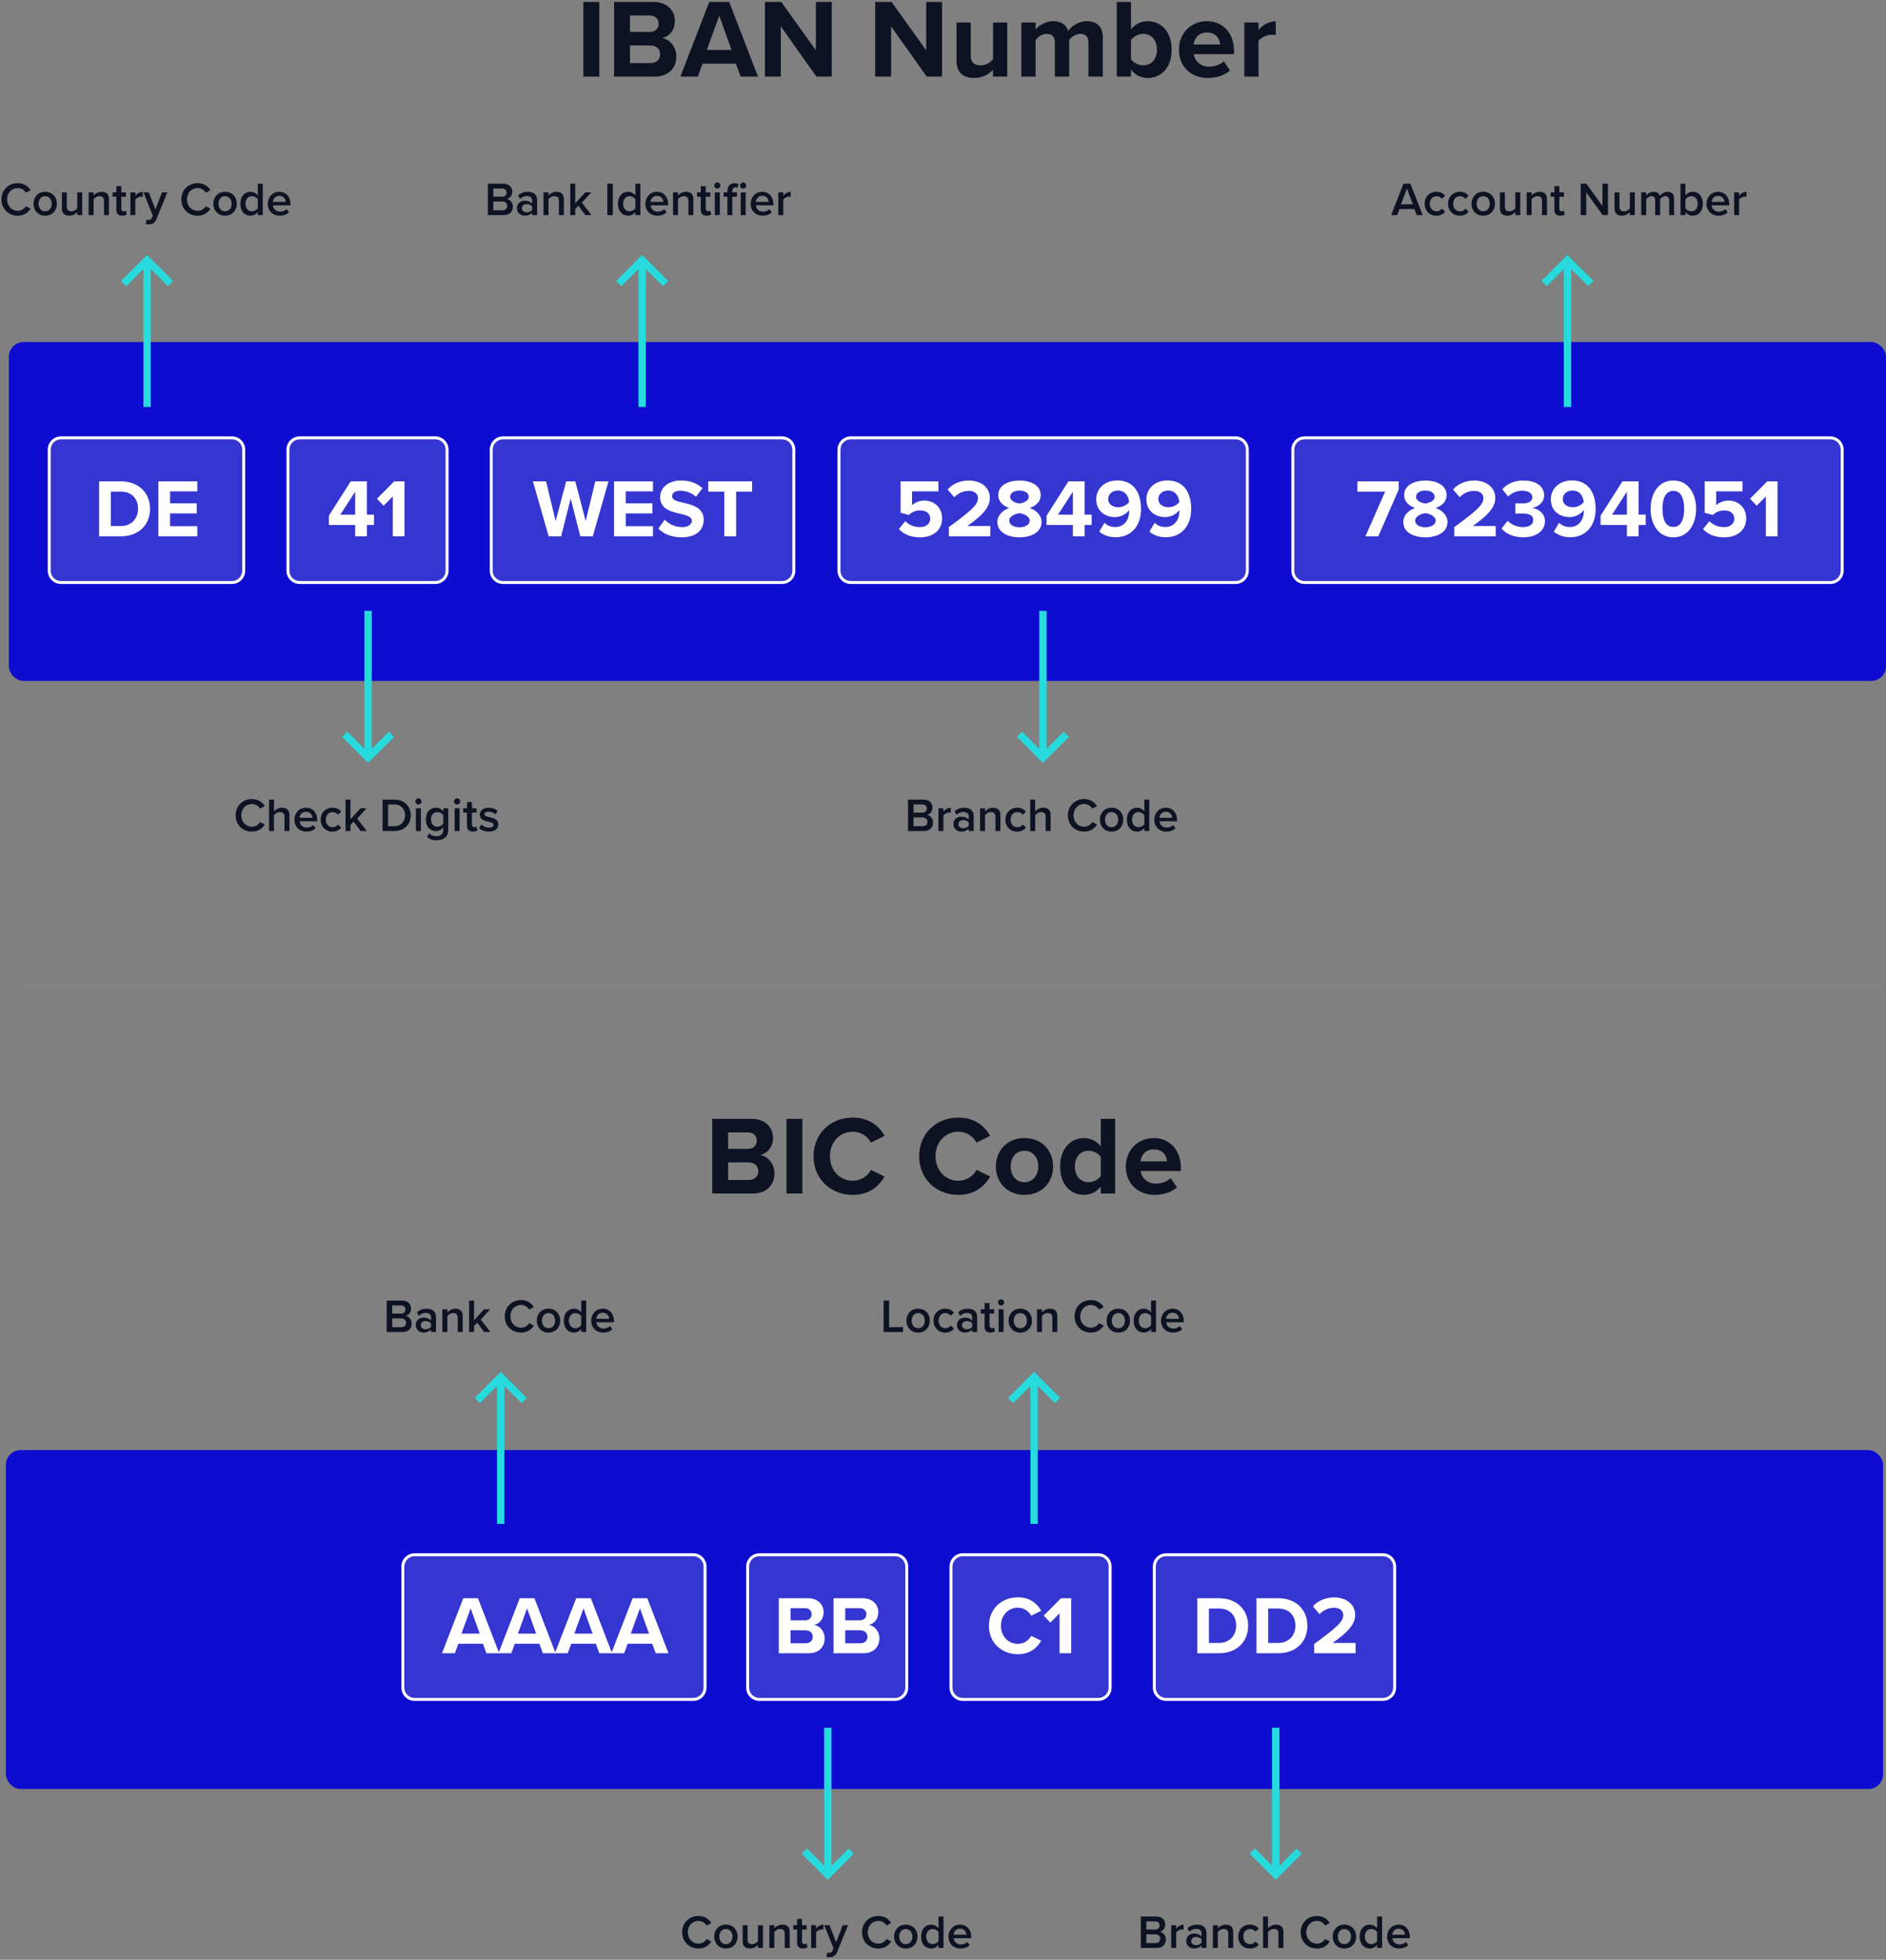 <?xml version="1.0" encoding="UTF-8"?> <svg xmlns="http://www.w3.org/2000/svg" height="665" viewBox="0 0 640 665" width="640"><rect x="0" y="0" width="640" height="665" fill="#808080" stroke="none"/><g fill="none" fill-rule="evenodd"><g transform="translate(2 379.236)"><rect fill="#0d0cd0" height="115" rx="5" width="637" y="112.833"></rect><rect fill="#d8d8d8" fill-opacity=".2" height="49.091" rx="4" width="102.545" x="134.707" y="148.339"></rect><path d="m233.251 147.839h-94.545c-2.485 0-4.5 2.015-4.5 4.5v41.091c0 2.485 2.015 4.5 4.5 4.5h94.545c2.485 0 4.5-2.015 4.5-4.5v-41.091c0-2.485-2.015-4.5-4.5-4.5zm0 1c1.933 0 3.5 1.567 3.5 3.5v41.091c0 1.933-1.567 3.5-3.5 3.5h-94.545c-1.933 0-3.5-1.567-3.5-3.5v-41.091c0-1.933 1.567-3.5 3.5-3.5z" fill="#fff" fill-rule="nonzero"></path><rect fill="#d8d8d8" fill-opacity=".2" height="49.091" rx="4" width="54" x="251.707" y="148.339"></rect><path d="m301.707 147.839h-46c-2.485 0-4.5 2.015-4.5 4.5v41.091c0 2.485 2.015 4.5 4.5 4.5h46c2.485 0 4.5-2.015 4.5-4.5v-41.091c0-2.485-2.015-4.5-4.5-4.5zm0 1c1.933 0 3.5 1.567 3.5 3.5v41.091c0 1.933-1.567 3.5-3.5 3.5h-46c-1.933 0-3.5-1.567-3.5-3.5v-41.091c0-1.933 1.567-3.5 3.5-3.5z" fill="#fff" fill-rule="nonzero"></path><rect fill="#d8d8d8" fill-opacity=".2" height="49.091" rx="4" width="54" x="320.707" y="148.339"></rect><path d="m370.707 147.839h-46c-2.485 0-4.5 2.015-4.5 4.5v41.091c0 2.485 2.015 4.5 4.5 4.5h46c2.485 0 4.5-2.015 4.5-4.5v-41.091c0-2.485-2.015-4.5-4.5-4.5zm0 1c1.933 0 3.5 1.567 3.5 3.5v41.091c0 1.933-1.567 3.5-3.5 3.5h-46c-1.933 0-3.5-1.567-3.5-3.5v-41.091c0-1.933 1.567-3.5 3.5-3.5z" fill="#fff" fill-rule="nonzero"></path><rect fill="#d8d8d8" fill-opacity=".2" height="49.091" rx="4" width="81.557" x="389.707" y="148.339"></rect><g fill="#fff"><path d="m467.264 147.839h-73.557c-2.485 0-4.5 2.015-4.5 4.5v41.091c0 2.485 2.015 4.5 4.5 4.5h73.557c2.485 0 4.5-2.015 4.5-4.5v-41.091c0-2.485-2.015-4.5-4.5-4.5zm0 1c1.933 0 3.5 1.567 3.5 3.5v41.091c0 1.933-1.567 3.5-3.5 3.5h-73.557c-1.933 0-3.5-1.567-3.5-3.5v-41.091c0-1.933 1.567-3.5 3.5-3.5z" fill-rule="nonzero"></path><g fill-rule="nonzero" transform="translate(147.991 163.088)"><path d="m15.064 18.676h4.34l-7.196-18.676h-4.984l-7.224 18.676h4.368l1.176-3.22h8.344zm-5.348-15.232 3.08 8.568h-6.188z"></path><path d="m34.216 18.676h4.34l-7.196-18.676h-4.984l-7.224 18.676h4.368l1.176-3.22h8.344zm-5.348-15.232 3.08 8.568h-6.188z"></path><path d="m53.368 18.676h4.34l-7.196-18.676h-4.984l-7.224 18.676h4.368l1.176-3.22h8.344zm-5.348-15.232 3.08 8.568h-6.188z"></path><path d="m72.52 18.676h4.34l-7.196-18.676h-4.984l-7.224 18.676h4.368l1.176-3.22h8.344zm-5.348-15.232 3.08 8.568h-6.188z"></path></g><g fill-rule="nonzero" transform="translate(262.284 163.088)"><path d="m0 18.676h10.136c3.556 0 5.432-2.24 5.432-5.04 0-2.352-1.596-4.284-3.584-4.592 1.764-.364 3.22-1.932 3.22-4.284 0-2.492-1.82-4.76-5.376-4.76h-9.828zm3.976-11.172v-4.116h4.984c1.344 0 2.184.896 2.184 2.044 0 1.204-.84 2.072-2.184 2.072zm0 7.784v-4.396h5.124c1.568 0 2.408 1.008 2.408 2.184 0 1.344-.896 2.212-2.408 2.212z"></path><path d="m18.564 18.676h10.136c3.556 0 5.432-2.24 5.432-5.04 0-2.352-1.596-4.284-3.584-4.592 1.764-.364 3.22-1.932 3.22-4.284 0-2.492-1.82-4.76-5.376-4.76h-9.828zm3.976-11.172v-4.116h4.984c1.344 0 2.184.896 2.184 2.044 0 1.204-.84 2.072-2.184 2.072zm0 7.784v-4.396h5.124c1.568 0 2.408 1.008 2.408 2.184 0 1.344-.896 2.212-2.408 2.212z"></path></g><g fill-rule="nonzero" transform="translate(333.58 162.78)"><path d="m9.8 19.32c4.256 0 6.608-2.268 7.952-4.592l-3.416-1.652c-.784 1.54-2.464 2.716-4.536 2.716-3.248 0-5.712-2.604-5.712-6.132s2.464-6.132 5.712-6.132c2.072 0 3.752 1.204 4.536 2.716l3.416-1.68c-1.316-2.324-3.696-4.564-7.952-4.564-5.46 0-9.8 3.92-9.8 9.66s4.34 9.66 9.8 9.66z"></path><path d="m23.968 18.984h3.976v-18.676h-3.472l-5.88 5.908 2.268 2.38 3.108-3.164z"></path></g><g fill-rule="nonzero" transform="translate(404.272 162.808)"><path d="m0 18.956h7.364c5.852 0 9.912-3.696 9.912-9.324s-4.06-9.352-9.912-9.352h-7.364zm3.976-3.5v-11.676h3.388c3.836 0 5.852 2.548 5.852 5.852 0 3.164-2.156 5.824-5.852 5.824z"></path><path d="m20.104 18.956h7.364c5.852 0 9.912-3.696 9.912-9.324s-4.06-9.352-9.912-9.352h-7.364zm3.976-3.5v-11.676h3.388c3.836 0 5.852 2.548 5.852 5.852 0 3.164-2.156 5.824-5.852 5.824z"></path><path d="m39.676 18.956h14.056v-3.5h-7.784c5.012-3.528 7.644-6.3 7.644-9.492 0-3.724-3.164-5.964-7.14-5.964-2.604 0-5.376.952-7.196 3.052l2.268 2.632c1.26-1.316 2.884-2.156 4.984-2.156 1.568 0 3.052.812 3.052 2.436 0 2.296-2.24 4.228-9.884 9.856z"></path></g></g><g transform="matrix(0 -1 1 0 158.719 137.868)"><path d="m2.071 2.071h10v10" stroke="#26dadd" stroke-linecap="square" stroke-width="2.5" transform="matrix(.707 -.707 -.707 -.707 42.752 19.192)"></path><path d="m49.824 7.942v2.5h-49.824v-2.5z" fill="#26dadd" fill-rule="nonzero"></path></g><g transform="matrix(0 -1 1 0 339.719 137.868)"><path d="m2.071 2.071h10v10" stroke="#26dadd" stroke-linecap="square" stroke-width="2.5" transform="matrix(.707 -.707 -.707 -.707 42.752 19.192)"></path><path d="m49.824 7.942v2.5h-49.824v-2.5z" fill="#26dadd" fill-rule="nonzero"></path></g><g transform="matrix(0 1 -1 0 288.104 207.045)"><path d="m2.071 2.071h10v10" stroke="#26dadd" stroke-linecap="square" stroke-width="2.5" transform="matrix(.707 -.707 -.707 -.707 42.752 19.192)"></path><path d="m49.824 7.942v2.5h-49.824v-2.5z" fill="#26dadd" fill-rule="nonzero"></path></g><g transform="matrix(0 1 -1 0 440.104 207.045)"><path d="m2.071 2.071h10v10" stroke="#26dadd" stroke-linecap="square" stroke-width="2.5" transform="matrix(.707 -.707 -.707 -.707 42.752 19.192)"></path><path d="m49.824 7.942v2.5h-49.824v-2.5z" fill="#26dadd" fill-rule="nonzero"></path></g><g fill="#0e1323" fill-rule="nonzero" transform="translate(129.22 61.916)"><path d="m0 10.848h5.392c2 0 3.104-1.232 3.104-2.88 0-1.312-.928-2.448-2.064-2.624.992-.208 1.856-1.104 1.856-2.448 0-1.504-1.088-2.72-3.04-2.72h-5.248zm1.872-6.256v-2.768h2.992c.96 0 1.504.592 1.504 1.392s-.544 1.376-1.504 1.376zm0 4.608v-2.96h3.072c1.072 0 1.632.672 1.632 1.472 0 .928-.608 1.488-1.632 1.488z"></path><path d="m15.04 10.848h1.68v-5.12c0-2.08-1.504-2.8-3.216-2.8-1.232 0-2.352.4-3.248 1.248l.688 1.168c.672-.656 1.424-.976 2.288-.976 1.072 0 1.808.544 1.808 1.44v1.152c-.56-.656-1.456-.992-2.496-.992-1.264 0-2.688.736-2.688 2.512 0 1.712 1.424 2.56 2.688 2.56 1.024 0 1.92-.368 2.496-1.024zm0-1.76c-.384.528-1.104.8-1.84.8-.944 0-1.648-.544-1.648-1.376 0-.848.704-1.392 1.648-1.392.736 0 1.456.272 1.84.8z"></path><path d="m24.112 10.848h1.68v-5.44c0-1.584-.832-2.48-2.496-2.48-1.216 0-2.208.64-2.72 1.248v-1.056h-1.68v7.728h1.68v-5.392c.384-.528 1.12-1.04 1.984-1.04.944 0 1.552.4 1.552 1.6z"></path><path d="m33.088 10.848h2.112l-3.28-4.224 3.216-3.504h-2.08l-3.408 3.728v-6.672h-1.68v10.672h1.68v-2.08l1.072-1.104z"></path><path d="m45.584 11.04c2.24 0 3.552-1.12 4.368-2.4l-1.6-.816c-.512.896-1.536 1.552-2.768 1.552-2.032 0-3.6-1.616-3.6-3.856s1.568-3.856 3.6-3.856c1.232 0 2.256.672 2.768 1.552l1.6-.816c-.8-1.28-2.128-2.4-4.368-2.4-3.072 0-5.52 2.24-5.52 5.52s2.448 5.52 5.52 5.52z"></path><path d="m54.896 11.04c2.48 0 3.984-1.84 3.984-4.064 0-2.208-1.504-4.048-3.984-4.048-2.448 0-3.968 1.84-3.968 4.048 0 2.224 1.52 4.064 3.968 4.064zm0-1.488c-1.424 0-2.224-1.2-2.224-2.576 0-1.36.8-2.56 2.224-2.56 1.44 0 2.24 1.2 2.24 2.56 0 1.376-.8 2.576-2.24 2.576z"></path><path d="m66.016 10.848h1.68v-10.672h-1.68v4.016c-.624-.816-1.52-1.264-2.48-1.264-2 0-3.44 1.568-3.44 4.064 0 2.544 1.456 4.048 3.44 4.048.992 0 1.888-.48 2.48-1.248zm0-2.32c-.384.576-1.2 1.024-2 1.024-1.328 0-2.176-1.072-2.176-2.56 0-1.504.848-2.576 2.176-2.576.8 0 1.616.464 2 1.04z"></path><path d="m69.392 6.976c0 2.448 1.728 4.064 4.048 4.064 1.232 0 2.368-.384 3.136-1.12l-.768-1.104c-.544.544-1.44.848-2.192.848-1.456 0-2.336-.96-2.464-2.128h5.968v-.4c0-2.432-1.488-4.208-3.808-4.208-2.288 0-3.92 1.808-3.92 4.048zm3.92-2.672c1.52 0 2.144 1.136 2.176 2.048h-4.352c.08-.944.736-2.048 2.176-2.048z"></path></g><g fill="#0e1323" fill-rule="nonzero" transform="translate(297.852 61.676)"><path d="m0 11.088h6.576v-1.648h-4.704v-9.024h-1.872z"></path><path d="m11.712 11.28c2.48 0 3.984-1.84 3.984-4.064 0-2.208-1.504-4.048-3.984-4.048-2.448 0-3.968 1.84-3.968 4.048 0 2.224 1.52 4.064 3.968 4.064zm0-1.488c-1.424 0-2.224-1.2-2.224-2.576 0-1.36.8-2.56 2.224-2.56 1.44 0 2.24 1.2 2.24 2.56 0 1.376-.8 2.576-2.24 2.576z"></path><path d="m16.912 7.216c0 2.352 1.648 4.064 4 4.064 1.504 0 2.416-.64 2.96-1.376l-1.104-1.024c-.432.592-1.024.912-1.776.912-1.408 0-2.336-1.072-2.336-2.576s.928-2.56 2.336-2.56c.752 0 1.344.304 1.776.912l1.104-1.024c-.544-.736-1.456-1.376-2.96-1.376-2.352 0-4 1.712-4 4.048z"></path><path d="m30.064 11.088h1.68v-5.12c0-2.08-1.504-2.8-3.216-2.8-1.232 0-2.352.4-3.248 1.248l.688 1.168c.672-.656 1.424-.976 2.288-.976 1.072 0 1.808.544 1.808 1.44v1.152c-.56-.656-1.456-.992-2.496-.992-1.264 0-2.688.736-2.688 2.512 0 1.712 1.424 2.56 2.688 2.56 1.024 0 1.92-.368 2.496-1.024zm0-1.76c-.384.528-1.104.8-1.84.8-.944 0-1.648-.544-1.648-1.376 0-.848.704-1.392 1.648-1.392.736 0 1.456.272 1.84.8z"></path><path d="m36.24 11.28c.784 0 1.28-.208 1.584-.496l-.4-1.264c-.128.144-.432.272-.752.272-.48 0-.736-.384-.736-.912v-4.048h1.568v-1.472h-1.568v-2.112h-1.68v2.112h-1.28v1.472h1.28v4.464c0 1.28.688 1.984 1.984 1.984z"></path><path d="m39.856 2.08c.576 0 1.04-.464 1.04-1.04s-.464-1.04-1.04-1.04c-.56 0-1.04.464-1.04 1.04s.48 1.04 1.04 1.04zm-.832 9.008h1.68v-7.728h-1.68z"></path><path d="m46.368 11.28c2.48 0 3.984-1.84 3.984-4.064 0-2.208-1.504-4.048-3.984-4.048-2.448 0-3.968 1.84-3.968 4.048 0 2.224 1.52 4.064 3.968 4.064zm0-1.488c-1.424 0-2.224-1.2-2.224-2.576 0-1.36.8-2.56 2.224-2.56 1.44 0 2.24 1.2 2.24 2.56 0 1.376-.8 2.576-2.24 2.576z"></path><path d="m57.264 11.088h1.68v-5.44c0-1.584-.832-2.48-2.496-2.48-1.216 0-2.208.64-2.72 1.248v-1.056h-1.68v7.728h1.68v-5.392c.384-.528 1.12-1.04 1.984-1.04.944 0 1.552.4 1.552 1.6z"></path><path d="m70.32 11.28c2.24 0 3.552-1.12 4.368-2.4l-1.6-.816c-.512.896-1.536 1.552-2.768 1.552-2.032 0-3.6-1.616-3.6-3.856s1.568-3.856 3.6-3.856c1.232 0 2.256.672 2.768 1.552l1.6-.816c-.8-1.28-2.128-2.4-4.368-2.4-3.072 0-5.52 2.24-5.52 5.52s2.448 5.52 5.52 5.52z"></path><path d="m79.632 11.28c2.48 0 3.984-1.84 3.984-4.064 0-2.208-1.504-4.048-3.984-4.048-2.448 0-3.968 1.84-3.968 4.048 0 2.224 1.52 4.064 3.968 4.064zm0-1.488c-1.424 0-2.224-1.2-2.224-2.576 0-1.36.8-2.56 2.224-2.56 1.44 0 2.24 1.2 2.24 2.56 0 1.376-.8 2.576-2.24 2.576z"></path><path d="m90.752 11.088h1.68v-10.672h-1.68v4.016c-.624-.816-1.52-1.264-2.48-1.264-2 0-3.44 1.568-3.44 4.064 0 2.544 1.456 4.048 3.44 4.048.992 0 1.888-.48 2.48-1.248zm0-2.32c-.384.576-1.2 1.024-2 1.024-1.328 0-2.176-1.072-2.176-2.56 0-1.504.848-2.576 2.176-2.576.8 0 1.616.464 2 1.04z"></path><path d="m94.128 7.216c0 2.448 1.728 4.064 4.048 4.064 1.232 0 2.368-.384 3.136-1.12l-.768-1.104c-.544.544-1.44.848-2.192.848-1.456 0-2.336-.96-2.464-2.128h5.968v-.4c0-2.432-1.488-4.208-3.808-4.208-2.288 0-3.92 1.808-3.92 4.048zm3.92-2.672c1.52 0 2.144 1.136 2.176 2.048h-4.352c.08-.944.736-2.048 2.176-2.048z"></path></g><g fill="#0e1323" fill-rule="nonzero" transform="translate(239.688)"><path d="m0 25.764h13.756c4.826 0 7.372-3.04 7.372-6.84 0-3.192-2.166-5.814-4.864-6.232 2.394-.494 4.37-2.622 4.37-5.814 0-3.382-2.47-6.46-7.296-6.46h-13.338zm5.396-15.162v-5.586h6.764c1.824 0 2.964 1.216 2.964 2.774 0 1.634-1.14 2.812-2.964 2.812zm0 10.564v-5.966h6.954c2.128 0 3.268 1.368 3.268 2.964 0 1.824-1.216 3.002-3.268 3.002z"></path><path d="m25.194 25.764h5.396v-25.346h-5.396z"></path><path d="m47.69 26.22c5.776 0 8.968-3.078 10.792-6.232l-4.636-2.242c-1.064 2.09-3.344 3.686-6.156 3.686-4.408 0-7.752-3.534-7.752-8.322s3.344-8.322 7.752-8.322c2.812 0 5.092 1.634 6.156 3.686l4.636-2.28c-1.786-3.154-5.016-6.194-10.792-6.194-7.41 0-13.3 5.32-13.3 13.11s5.89 13.11 13.3 13.11z"></path><path d="m83.524 26.22c5.776 0 8.968-3.078 10.792-6.232l-4.636-2.242c-1.064 2.09-3.344 3.686-6.156 3.686-4.408 0-7.752-3.534-7.752-8.322s3.344-8.322 7.752-8.322c2.812 0 5.092 1.634 6.156 3.686l4.636-2.28c-1.786-3.154-5.016-6.194-10.792-6.194-7.41 0-13.3 5.32-13.3 13.11s5.89 13.11 13.3 13.11z"></path><path d="m105.944 26.22c6.08 0 9.728-4.408 9.728-9.652 0-5.206-3.648-9.614-9.728-9.614-6.042 0-9.69 4.408-9.69 9.614 0 5.244 3.648 9.652 9.69 9.652zm0-4.294c-3.002 0-4.674-2.47-4.674-5.358 0-2.85 1.672-5.32 4.674-5.32s4.712 2.47 4.712 5.32c0 2.888-1.71 5.358-4.712 5.358z"></path><path d="m131.86 25.764h4.864v-25.346h-4.864v9.348c-1.444-1.862-3.496-2.812-5.662-2.812-4.674 0-8.132 3.648-8.132 9.652 0 6.118 3.496 9.614 8.132 9.614 2.204 0 4.218-.988 5.662-2.812zm0-5.928c-.798 1.216-2.546 2.09-4.18 2.09-2.736 0-4.636-2.166-4.636-5.32 0-3.192 1.9-5.358 4.636-5.358 1.634 0 3.382.874 4.18 2.09z"></path><path d="m140.334 16.568c0 5.89 4.218 9.652 9.804 9.652 2.85 0 5.738-.874 7.562-2.546l-2.128-3.116c-1.178 1.14-3.192 1.824-4.902 1.824-3.116 0-4.978-1.938-5.282-4.256h13.642v-1.064c0-6.004-3.724-10.108-9.196-10.108-5.586 0-9.5 4.294-9.5 9.614zm9.5-5.776c3.192 0 4.408 2.318 4.522 4.066h-9.044c.228-1.824 1.52-4.066 4.522-4.066z"></path></g><g fill="#0e1323" fill-rule="nonzero" transform="translate(229.492 270.916)"><path d="m5.52 11.04c2.24 0 3.552-1.12 4.368-2.4l-1.6-.816c-.512.896-1.536 1.552-2.768 1.552-2.032 0-3.6-1.616-3.6-3.856s1.568-3.856 3.6-3.856c1.232 0 2.256.672 2.768 1.552l1.6-.816c-.8-1.28-2.128-2.4-4.368-2.4-3.072 0-5.52 2.24-5.52 5.52s2.448 5.52 5.52 5.52z"></path><path d="m14.832 11.04c2.48 0 3.984-1.84 3.984-4.064 0-2.208-1.504-4.048-3.984-4.048-2.448 0-3.968 1.84-3.968 4.048 0 2.224 1.52 4.064 3.968 4.064zm0-1.488c-1.424 0-2.224-1.2-2.224-2.576 0-1.36.8-2.56 2.224-2.56 1.44 0 2.24 1.2 2.24 2.56 0 1.376-.8 2.576-2.24 2.576z"></path><path d="m25.728 10.848h1.68v-7.728h-1.68v5.424c-.4.528-1.136 1.008-1.984 1.008-.944 0-1.552-.368-1.552-1.568v-4.864h-1.68v5.472c0 1.584.816 2.448 2.48 2.448 1.216 0 2.176-.592 2.736-1.216z"></path><path d="m34.8 10.848h1.68v-5.44c0-1.584-.832-2.48-2.496-2.48-1.216 0-2.208.64-2.72 1.248v-1.056h-1.68v7.728h1.68v-5.392c.384-.528 1.12-1.04 1.984-1.04.944 0 1.552.4 1.552 1.6z"></path><path d="m40.976 11.04c.784 0 1.28-.208 1.584-.496l-.4-1.264c-.128.144-.432.272-.752.272-.48 0-.736-.384-.736-.912v-4.048h1.568v-1.472h-1.568v-2.112h-1.68v2.112h-1.28v1.472h1.28v4.464c0 1.28.688 1.984 1.984 1.984z"></path><path d="m43.76 10.848h1.68v-5.264c.336-.544 1.28-1.024 1.984-1.024.208 0 .384.016.528.048v-1.664c-1.008 0-1.936.576-2.512 1.312v-1.136h-1.68z"></path><path d="m49.232 12.368-.256 1.504c.24.064.704.112.944.112 1.2-.016 2.128-.432 2.656-1.744l3.728-9.12h-1.808l-2.256 5.792-2.256-5.792h-1.792l3.168 7.824-.384.88c-.224.512-.576.672-1.104.672-.192 0-.464-.048-.64-.128z"></path><path d="m66.56 11.04c2.24 0 3.552-1.12 4.368-2.4l-1.6-.816c-.512.896-1.536 1.552-2.768 1.552-2.032 0-3.6-1.616-3.6-3.856s1.568-3.856 3.6-3.856c1.232 0 2.256.672 2.768 1.552l1.6-.816c-.8-1.28-2.128-2.4-4.368-2.4-3.072 0-5.52 2.24-5.52 5.52s2.448 5.52 5.52 5.52z"></path><path d="m75.872 11.04c2.48 0 3.984-1.84 3.984-4.064 0-2.208-1.504-4.048-3.984-4.048-2.448 0-3.968 1.84-3.968 4.048 0 2.224 1.52 4.064 3.968 4.064zm0-1.488c-1.424 0-2.224-1.2-2.224-2.576 0-1.36.8-2.56 2.224-2.56 1.44 0 2.24 1.2 2.24 2.56 0 1.376-.8 2.576-2.24 2.576z"></path><path d="m86.992 10.848h1.68v-10.672h-1.68v4.016c-.624-.816-1.52-1.264-2.48-1.264-2 0-3.44 1.568-3.44 4.064 0 2.544 1.456 4.048 3.44 4.048.992 0 1.888-.48 2.48-1.248zm0-2.32c-.384.576-1.2 1.024-2 1.024-1.328 0-2.176-1.072-2.176-2.56 0-1.504.848-2.576 2.176-2.576.8 0 1.616.464 2 1.04z"></path><path d="m90.368 6.976c0 2.448 1.728 4.064 4.048 4.064 1.232 0 2.368-.384 3.136-1.12l-.768-1.104c-.544.544-1.44.848-2.192.848-1.456 0-2.336-.96-2.464-2.128h5.968v-.4c0-2.432-1.488-4.208-3.808-4.208-2.288 0-3.92 1.808-3.92 4.048zm3.92-2.672c1.52 0 2.144 1.136 2.176 2.048h-4.352c.08-.944.736-2.048 2.176-2.048z"></path></g><g fill="#0e1323" fill-rule="nonzero" transform="translate(385.132 270.916)"><path d="m0 10.848h5.392c2 0 3.104-1.232 3.104-2.88 0-1.312-.928-2.448-2.064-2.624.992-.208 1.856-1.104 1.856-2.448 0-1.504-1.088-2.72-3.04-2.72h-5.248zm1.872-6.256v-2.768h2.992c.96 0 1.504.592 1.504 1.392s-.544 1.376-1.504 1.376zm0 4.608v-2.96h3.072c1.072 0 1.632.672 1.632 1.472 0 .928-.608 1.488-1.632 1.488z"></path><path d="m10.32 10.848h1.68v-5.264c.336-.544 1.28-1.024 1.984-1.024.208 0 .384.016.528.048v-1.664c-1.008 0-1.936.576-2.512 1.312v-1.136h-1.68z"></path><path d="m20.592 10.848h1.68v-5.12c0-2.08-1.504-2.8-3.216-2.8-1.232 0-2.352.4-3.248 1.248l.688 1.168c.672-.656 1.424-.976 2.288-.976 1.072 0 1.808.544 1.808 1.44v1.152c-.56-.656-1.456-.992-2.496-.992-1.264 0-2.688.736-2.688 2.512 0 1.712 1.424 2.56 2.688 2.56 1.024 0 1.92-.368 2.496-1.024zm0-1.76c-.384.528-1.104.8-1.84.8-.944 0-1.648-.544-1.648-1.376 0-.848.704-1.392 1.648-1.392.736 0 1.456.272 1.84.8z"></path><path d="m29.664 10.848h1.68v-5.44c0-1.584-.832-2.48-2.496-2.48-1.216 0-2.208.64-2.72 1.248v-1.056h-1.68v7.728h1.68v-5.392c.384-.528 1.12-1.04 1.984-1.04.944 0 1.552.4 1.552 1.6z"></path><path d="m33.04 6.976c0 2.352 1.648 4.064 4 4.064 1.504 0 2.416-.64 2.96-1.376l-1.104-1.024c-.432.592-1.024.912-1.776.912-1.408 0-2.336-1.072-2.336-2.576s.928-2.56 2.336-2.56c.752 0 1.344.304 1.776.912l1.104-1.024c-.544-.736-1.456-1.376-2.96-1.376-2.352 0-4 1.712-4 4.048z"></path><path d="m46.704 10.848h1.68v-5.472c0-1.584-.832-2.448-2.496-2.448-1.216 0-2.224.64-2.736 1.248v-4h-1.68v10.672h1.68v-5.392c.4-.528 1.136-1.04 1.984-1.04.944 0 1.568.368 1.568 1.568z"></path><path d="m59.76 11.04c2.24 0 3.552-1.12 4.368-2.4l-1.6-.816c-.512.896-1.536 1.552-2.768 1.552-2.032 0-3.6-1.616-3.6-3.856s1.568-3.856 3.6-3.856c1.232 0 2.256.672 2.768 1.552l1.6-.816c-.8-1.28-2.128-2.4-4.368-2.4-3.072 0-5.52 2.24-5.52 5.52s2.448 5.52 5.52 5.52z"></path><path d="m69.072 11.04c2.48 0 3.984-1.84 3.984-4.064 0-2.208-1.504-4.048-3.984-4.048-2.448 0-3.968 1.84-3.968 4.048 0 2.224 1.52 4.064 3.968 4.064zm0-1.488c-1.424 0-2.224-1.2-2.224-2.576 0-1.36.8-2.56 2.224-2.56 1.44 0 2.24 1.2 2.24 2.56 0 1.376-.8 2.576-2.24 2.576z"></path><path d="m80.192 10.848h1.68v-10.672h-1.68v4.016c-.624-.816-1.52-1.264-2.48-1.264-2 0-3.44 1.568-3.44 4.064 0 2.544 1.456 4.048 3.44 4.048.992 0 1.888-.48 2.48-1.248zm0-2.32c-.384.576-1.2 1.024-2 1.024-1.328 0-2.176-1.072-2.176-2.56 0-1.504.848-2.576 2.176-2.576.8 0 1.616.464 2 1.04z"></path><path d="m83.568 6.976c0 2.448 1.728 4.064 4.048 4.064 1.232 0 2.368-.384 3.136-1.12l-.768-1.104c-.544.544-1.44.848-2.192.848-1.456 0-2.336-.96-2.464-2.128h5.968v-.4c0-2.432-1.488-4.208-3.808-4.208-2.288 0-3.92 1.808-3.92 4.048zm3.92-2.672c1.52 0 2.144 1.136 2.176 2.048h-4.352c.08-.944.736-2.048 2.176-2.048z"></path></g></g><path d="m5.436 334.787h633.564" opacity=".141" stroke="#979797"></path><g transform="translate(.492 .654)"><rect fill="#0d0cd0" height="115" rx="5" width="637" x="2.508" y="115.415"></rect><rect fill="#d8d8d8" fill-opacity=".2" height="49.091" rx="4" width="66" x="16.215" y="147.921"></rect><path d="m78.215 147.421h-58c-2.485 0-4.5 2.015-4.5 4.5v41.091c0 2.485 2.015 4.5 4.5 4.5h58c2.485 0 4.5-2.015 4.5-4.5v-41.091c0-2.485-2.015-4.5-4.5-4.5zm0 1c1.933 0 3.5 1.567 3.5 3.5v41.091c0 1.933-1.567 3.5-3.5 3.5h-58c-1.933 0-3.5-1.567-3.5-3.5v-41.091c0-1.933 1.567-3.5 3.5-3.5z" fill="#fff" fill-rule="nonzero"></path><rect fill="#d8d8d8" fill-opacity=".2" height="49.091" rx="4" width="54" x="97.215" y="147.921"></rect><path d="m147.215 147.421h-46c-2.485 0-4.5 2.015-4.5 4.5v41.091c0 2.485 2.015 4.5 4.5 4.5h46c2.485 0 4.5-2.015 4.5-4.5v-41.091c0-2.485-2.015-4.5-4.5-4.5zm0 1c1.933 0 3.5 1.567 3.5 3.5v41.091c0 1.933-1.567 3.5-3.5 3.5h-46c-1.933 0-3.5-1.567-3.5-3.5v-41.091c0-1.933 1.567-3.5 3.5-3.5z" fill="#fff" fill-rule="nonzero"></path><rect fill="#d8d8d8" fill-opacity=".2" height="49.091" rx="4" width="102.676" x="166.215" y="147.921"></rect><path d="m264.891 147.421h-94.676c-2.485 0-4.5 2.015-4.5 4.5v41.091c0 2.485 2.015 4.5 4.5 4.5h94.676c2.485 0 4.5-2.015 4.5-4.5v-41.091c0-2.485-2.015-4.5-4.5-4.5zm0 1c1.933 0 3.5 1.567 3.5 3.5v41.091c0 1.933-1.567 3.5-3.5 3.5h-94.676c-1.933 0-3.5-1.567-3.5-3.5v-41.091c0-1.933 1.567-3.5 3.5-3.5z" fill="#fff" fill-rule="nonzero"></path><rect fill="#d8d8d8" fill-opacity=".2" height="49.091" rx="4" width="138.563" x="284.215" y="147.921"></rect><path d="m418.778 147.421h-130.563c-2.485 0-4.5 2.015-4.5 4.5v41.091c0 2.485 2.015 4.5 4.5 4.5h130.563c2.485 0 4.5-2.015 4.5-4.5v-41.091c0-2.485-2.015-4.5-4.5-4.5zm0 1c1.933 0 3.5 1.567 3.5 3.5v41.091c0 1.933-1.567 3.5-3.5 3.5h-130.563c-1.933 0-3.5-1.567-3.5-3.5v-41.091c0-1.933 1.567-3.5 3.5-3.5z" fill="#fff" fill-rule="nonzero"></path><rect fill="#d8d8d8" fill-opacity=".2" height="49.091" rx="4" width="186.412" x="438.215" y="147.921"></rect><g fill="#fff"><path d="m620.627 147.421h-178.412c-2.485 0-4.5 2.015-4.5 4.5v41.091c0 2.485 2.015 4.5 4.5 4.5h178.412c2.485 0 4.5-2.015 4.5-4.5v-41.091c0-2.485-2.015-4.5-4.5-4.5zm0 1c1.933 0 3.5 1.567 3.5 3.5v41.091c0 1.933-1.567 3.5-3.5 3.5h-178.412c-1.933 0-3.5-1.567-3.5-3.5v-41.091c0-1.933 1.567-3.5 3.5-3.5z" fill-rule="nonzero"></path><g fill-rule="nonzero" transform="translate(33.142 162.67)"><path d="m0 18.676h7.364c5.852 0 9.912-3.696 9.912-9.324s-4.06-9.352-9.912-9.352h-7.364zm3.976-3.5v-11.676h3.388c3.836 0 5.852 2.548 5.852 5.852 0 3.164-2.156 5.824-5.852 5.824z"></path><path d="m20.104 18.676h13.216v-3.444h-9.24v-4.34h9.044v-3.416h-9.044v-4.06h9.24v-3.416h-13.216z"></path></g><g fill-rule="nonzero" transform="translate(111.096 162.67)"><path d="m8.932 18.676h3.976v-3.864h2.408v-3.5h-2.408v-11.312h-5.488l-7.42 11.676v3.136h8.932zm0-15.148v7.784h-5.04z"></path><path d="m21.7 18.676h3.976v-18.676h-3.472l-5.88 5.908 2.268 2.38 3.108-3.164z"></path></g><g fill-rule="nonzero" transform="translate(180.343 162.39)"><path d="m16.1 18.956h4.228l5.32-18.676h-4.48l-3.248 13.496-3.528-13.496h-3.108l-3.556 13.496-3.276-13.496h-4.452l5.348 18.676h4.228l3.248-12.824z"></path><path d="m27.524 18.956h13.216v-3.444h-9.24v-4.34h9.044v-3.416h-9.044v-4.06h9.24v-3.416h-13.216z"></path><path d="m42.56 16.324c1.764 1.764 4.34 2.968 7.924 2.968 5.04 0 7.476-2.576 7.476-5.992 0-4.144-3.92-5.068-7-5.768-2.156-.504-3.724-.896-3.724-2.156 0-1.12.952-1.904 2.744-1.904 1.82 0 3.836.644 5.348 2.044l2.212-2.912c-1.848-1.708-4.312-2.604-7.28-2.604-4.396 0-7.084 2.52-7.084 5.628 0 4.172 3.92 5.012 6.972 5.712 2.156.504 3.78.98 3.78 2.38 0 1.064-1.064 2.1-3.248 2.1-2.576 0-4.62-1.148-5.936-2.52z"></path><path d="m64.96 18.956h4.004v-15.176h5.432v-3.5h-14.896v3.5h5.46z"></path></g><g fill-rule="nonzero" transform="translate(304.527 162.362)"><path d="m0 16.52c1.596 1.736 3.948 2.8 7.196 2.8 4.508 0 7.476-2.492 7.476-6.44 0-3.78-2.828-6.048-5.992-6.048-1.708 0-3.22.7-4.2 1.568v-4.676h8.932v-3.416h-12.824v10.668l2.772.756c1.12-1.064 2.38-1.54 3.92-1.54 2.128 0 3.36 1.148 3.36 2.856 0 1.54-1.26 2.8-3.472 2.8-1.96 0-3.696-.7-4.984-2.016z"></path><path d="m16.968 18.984h14.056v-3.5h-7.784c5.012-3.528 7.644-6.3 7.644-9.492 0-3.724-3.164-5.964-7.14-5.964-2.604 0-5.376.952-7.196 3.052l2.268 2.632c1.26-1.316 2.884-2.156 4.984-2.156 1.568 0 3.052.812 3.052 2.436 0 2.296-2.24 4.228-9.884 9.856z"></path><path d="m33.432 14.14c0 3.5 3.584 5.18 7.504 5.18s7.504-1.708 7.504-5.18c0-2.268-1.792-4.004-4.032-4.788 2.072-.728 3.724-2.072 3.724-4.396 0-3.5-3.752-4.928-7.196-4.928-3.472 0-7.196 1.428-7.196 4.928 0 2.324 1.624 3.668 3.696 4.396-2.24.784-4.004 2.52-4.004 4.788zm10.64-8.568c0 1.456-1.988 2.1-3.136 2.268-1.148-.168-3.164-.812-3.164-2.268 0-1.316 1.316-2.128 3.164-2.128 1.82 0 3.136.812 3.136 2.128zm.336 8.092c0 1.372-1.568 2.24-3.472 2.24-1.96 0-3.472-.868-3.472-2.24 0-1.624 2.296-2.408 3.472-2.548 1.148.14 3.472.924 3.472 2.548z"></path><path d="m59.052 18.984h3.976v-3.864h2.408v-3.5h-2.408v-11.312h-5.488l-7.42 11.676v3.136h8.932zm0-15.148v7.784h-5.04z"></path><path d="m68.012 17.36c1.316 1.176 3.22 1.932 5.488 1.932 5.516 0 8.68-4.004 8.68-9.632 0-5.292-2.38-9.66-8.036-9.66-4.256 0-7.168 2.772-7.168 6.412 0 3.976 3.024 6.048 6.384 6.048 2.044 0 3.92-1.148 4.816-2.408v.392c0 2.828-1.68 5.376-4.676 5.376-1.652 0-2.716-.504-3.724-1.428zm10.136-9.996c-.896 1.092-2.268 1.736-3.668 1.736-1.792 0-3.444-.868-3.444-2.856 0-1.316 1.148-2.8 3.276-2.8 2.66 0 3.668 2.128 3.836 3.92z"></path><path d="m85.036 17.36c1.316 1.176 3.22 1.932 5.488 1.932 5.516 0 8.68-4.004 8.68-9.632 0-5.292-2.38-9.66-8.036-9.66-4.256 0-7.168 2.772-7.168 6.412 0 3.976 3.024 6.048 6.384 6.048 2.044 0 3.92-1.148 4.816-2.408v.392c0 2.828-1.68 5.376-4.676 5.376-1.652 0-2.716-.504-3.724-1.428zm10.136-9.996c-.896 1.092-2.268 1.736-3.668 1.736-1.792 0-3.444-.868-3.444-2.856 0-1.316 1.148-2.8 3.276-2.8 2.66 0 3.668 2.128 3.836 3.92z"></path></g><g fill-rule="nonzero" transform="translate(460.133 162.362)"><path d="m2.716 18.984h4.368l6.944-15.904v-2.772h-14.028v3.5h9.408z"></path><path d="m15.568 14.14c0 3.5 3.584 5.18 7.504 5.18s7.504-1.708 7.504-5.18c0-2.268-1.792-4.004-4.032-4.788 2.072-.728 3.724-2.072 3.724-4.396 0-3.5-3.752-4.928-7.196-4.928-3.472 0-7.196 1.428-7.196 4.928 0 2.324 1.624 3.668 3.696 4.396-2.24.784-4.004 2.52-4.004 4.788zm10.64-8.568c0 1.456-1.988 2.1-3.136 2.268-1.148-.168-3.164-.812-3.164-2.268 0-1.316 1.316-2.128 3.164-2.128 1.82 0 3.136.812 3.136 2.128zm.336 8.092c0 1.372-1.568 2.24-3.472 2.24-1.96 0-3.472-.868-3.472-2.24 0-1.624 2.296-2.408 3.472-2.548 1.148.14 3.472.924 3.472 2.548z"></path><path d="m32.872 18.984h14.056v-3.5h-7.784c5.012-3.528 7.644-6.3 7.644-9.492 0-3.724-3.164-5.964-7.14-5.964-2.604 0-5.376.952-7.196 3.052l2.268 2.632c1.26-1.316 2.884-2.156 4.984-2.156 1.568 0 3.052.812 3.052 2.436 0 2.296-2.24 4.228-9.884 9.856z"></path><path d="m48.916 16.324c1.372 1.68 3.92 2.996 7.364 2.996 4.48 0 7.364-2.268 7.364-5.488 0-2.8-2.464-4.284-4.368-4.48 2.072-.364 4.088-1.904 4.088-4.256 0-3.108-2.688-5.068-7.056-5.068-3.276 0-5.628 1.26-7.14 2.968l1.96 2.464c1.316-1.26 2.968-1.96 4.76-1.96 1.96 0 3.472.756 3.472 2.24 0 1.4-1.372 2.072-3.444 2.072-.7 0-1.988 0-2.324-.028v3.472c.28-.028 1.54-.028 2.324-.028 2.604 0 3.752.7 3.752 2.212 0 1.428-1.26 2.408-3.528 2.408-1.82 0-3.864-.784-5.152-2.128z"></path><path d="m66.668 17.36c1.316 1.176 3.22 1.932 5.488 1.932 5.516 0 8.68-4.004 8.68-9.632 0-5.292-2.38-9.66-8.036-9.66-4.256 0-7.168 2.772-7.168 6.412 0 3.976 3.024 6.048 6.384 6.048 2.044 0 3.92-1.148 4.816-2.408v.392c0 2.828-1.68 5.376-4.676 5.376-1.652 0-2.716-.504-3.724-1.428zm10.136-9.996c-.896 1.092-2.268 1.736-3.668 1.736-1.792 0-3.444-.868-3.444-2.856 0-1.316 1.148-2.8 3.276-2.8 2.66 0 3.668 2.128 3.836 3.92z"></path><path d="m91.448 18.984h3.976v-3.864h2.408v-3.5h-2.408v-11.312h-5.488l-7.42 11.676v3.136h8.932zm0-15.148v7.784h-5.04z"></path><path d="m99.484 9.66c0 4.816 2.38 9.66 7.728 9.66 5.32 0 7.728-4.844 7.728-9.66s-2.408-9.632-7.728-9.632c-5.348 0-7.728 4.816-7.728 9.632zm11.396 0c0 3.444-1.008 6.132-3.668 6.132-2.688 0-3.696-2.688-3.696-6.132s1.008-6.104 3.696-6.104c2.66 0 3.668 2.66 3.668 6.104z"></path><path d="m117.264 16.52c1.596 1.736 3.948 2.8 7.196 2.8 4.508 0 7.476-2.492 7.476-6.44 0-3.78-2.828-6.048-5.992-6.048-1.708 0-3.22.7-4.2 1.568v-4.676h8.932v-3.416h-12.824v10.668l2.772.756c1.12-1.064 2.38-1.54 3.92-1.54 2.128 0 3.36 1.148 3.36 2.856 0 1.54-1.26 2.8-3.472 2.8-1.96 0-3.696-.7-4.984-2.016z"></path><path d="m138.6 18.984h3.976v-18.676h-3.472l-5.88 5.908 2.268 2.38 3.108-3.164z"></path></g></g><g transform="matrix(0 -1 1 0 40.227 137.45)"><path d="m2.071 2.071h10v10" stroke="#26dadd" stroke-linecap="square" stroke-width="2.5" transform="matrix(.707 -.707 -.707 -.707 42.752 19.192)"></path><path d="m49.824 7.942v2.5h-49.824v-2.5z" fill="#26dadd" fill-rule="nonzero"></path></g><g transform="matrix(0 -1 1 0 208.227 137.45)"><path d="m2.071 2.071h10v10" stroke="#26dadd" stroke-linecap="square" stroke-width="2.5" transform="matrix(.707 -.707 -.707 -.707 42.752 19.192)"></path><path d="m49.824 7.942v2.5h-49.824v-2.5z" fill="#26dadd" fill-rule="nonzero"></path></g><g transform="matrix(0 -1 1 0 522.227 137.45)"><path d="m2.071 2.071h10v10" stroke="#26dadd" stroke-linecap="square" stroke-width="2.5" transform="matrix(.707 -.707 -.707 -.707 42.752 19.192)"></path><path d="m49.824 7.942v2.5h-49.824v-2.5z" fill="#26dadd" fill-rule="nonzero"></path></g><g transform="matrix(0 1 -1 0 133.612 206.627)"><path d="m2.071 2.071h10v10" stroke="#26dadd" stroke-linecap="square" stroke-width="2.5" transform="matrix(.707 -.707 -.707 -.707 42.752 19.192)"></path><path d="m49.824 7.942v2.5h-49.824v-2.5z" fill="#26dadd" fill-rule="nonzero"></path></g><g transform="matrix(0 1 -1 0 362.612 206.627)"><path d="m2.071 2.071h10v10" stroke="#26dadd" stroke-linecap="square" stroke-width="2.5" transform="matrix(.707 -.707 -.707 -.707 42.752 19.192)"></path><path d="m49.824 7.942v2.5h-49.824v-2.5z" fill="#26dadd" fill-rule="nonzero"></path></g><g fill="#0e1323" fill-rule="nonzero" transform="translate(0 61.498)"><path d="m5.52 11.04c2.24 0 3.552-1.12 4.368-2.4l-1.6-.816c-.512.896-1.536 1.552-2.768 1.552-2.032 0-3.6-1.616-3.6-3.856s1.568-3.856 3.6-3.856c1.232 0 2.256.672 2.768 1.552l1.6-.816c-.8-1.28-2.128-2.4-4.368-2.4-3.072 0-5.52 2.24-5.52 5.52s2.448 5.52 5.52 5.52z"></path><path d="m14.832 11.04c2.48 0 3.984-1.84 3.984-4.064 0-2.208-1.504-4.048-3.984-4.048-2.448 0-3.968 1.84-3.968 4.048 0 2.224 1.52 4.064 3.968 4.064zm0-1.488c-1.424 0-2.224-1.2-2.224-2.576 0-1.36.8-2.56 2.224-2.56 1.44 0 2.24 1.2 2.24 2.56 0 1.376-.8 2.576-2.24 2.576z"></path><path d="m25.728 10.848h1.68v-7.728h-1.68v5.424c-.4.528-1.136 1.008-1.984 1.008-.944 0-1.552-.368-1.552-1.568v-4.864h-1.68v5.472c0 1.584.816 2.448 2.48 2.448 1.216 0 2.176-.592 2.736-1.216z"></path><path d="m34.8 10.848h1.68v-5.44c0-1.584-.832-2.48-2.496-2.48-1.216 0-2.208.64-2.72 1.248v-1.056h-1.68v7.728h1.68v-5.392c.384-.528 1.12-1.04 1.984-1.04.944 0 1.552.4 1.552 1.6z"></path><path d="m40.976 11.04c.784 0 1.28-.208 1.584-.496l-.4-1.264c-.128.144-.432.272-.752.272-.48 0-.736-.384-.736-.912v-4.048h1.568v-1.472h-1.568v-2.112h-1.68v2.112h-1.28v1.472h1.28v4.464c0 1.28.688 1.984 1.984 1.984z"></path><path d="m43.76 10.848h1.68v-5.264c.336-.544 1.28-1.024 1.984-1.024.208 0 .384.016.528.048v-1.664c-1.008 0-1.936.576-2.512 1.312v-1.136h-1.68z"></path><path d="m49.232 12.368-.256 1.504c.24.064.704.112.944.112 1.2-.016 2.128-.432 2.656-1.744l3.728-9.12h-1.808l-2.256 5.792-2.256-5.792h-1.792l3.168 7.824-.384.88c-.224.512-.576.672-1.104.672-.192 0-.464-.048-.64-.128z"></path><path d="m66.56 11.04c2.24 0 3.552-1.12 4.368-2.4l-1.6-.816c-.512.896-1.536 1.552-2.768 1.552-2.032 0-3.6-1.616-3.6-3.856s1.568-3.856 3.6-3.856c1.232 0 2.256.672 2.768 1.552l1.6-.816c-.8-1.28-2.128-2.4-4.368-2.4-3.072 0-5.52 2.24-5.52 5.52s2.448 5.52 5.52 5.52z"></path><path d="m75.872 11.04c2.48 0 3.984-1.84 3.984-4.064 0-2.208-1.504-4.048-3.984-4.048-2.448 0-3.968 1.84-3.968 4.048 0 2.224 1.52 4.064 3.968 4.064zm0-1.488c-1.424 0-2.224-1.2-2.224-2.576 0-1.36.8-2.56 2.224-2.56 1.44 0 2.24 1.2 2.24 2.56 0 1.376-.8 2.576-2.24 2.576z"></path><path d="m86.992 10.848h1.68v-10.672h-1.68v4.016c-.624-.816-1.52-1.264-2.48-1.264-2 0-3.44 1.568-3.44 4.064 0 2.544 1.456 4.048 3.44 4.048.992 0 1.888-.48 2.48-1.248zm0-2.32c-.384.576-1.2 1.024-2 1.024-1.328 0-2.176-1.072-2.176-2.56 0-1.504.848-2.576 2.176-2.576.8 0 1.616.464 2 1.04z"></path><path d="m90.368 6.976c0 2.448 1.728 4.064 4.048 4.064 1.232 0 2.368-.384 3.136-1.12l-.768-1.104c-.544.544-1.44.848-2.192.848-1.456 0-2.336-.96-2.464-2.128h5.968v-.4c0-2.432-1.488-4.208-3.808-4.208-2.288 0-3.92 1.808-3.92 4.048zm3.92-2.672c1.52 0 2.144 1.136 2.176 2.048h-4.352c.08-.944.736-2.048 2.176-2.048z"></path></g><g fill="#0e1323" fill-rule="nonzero" transform="translate(165.056 61.258)"><path d="m0 11.088h5.392c2 0 3.104-1.232 3.104-2.88 0-1.312-.928-2.448-2.064-2.624.992-.208 1.856-1.104 1.856-2.448 0-1.504-1.088-2.72-3.04-2.72h-5.248zm1.872-6.256v-2.768h2.992c.96 0 1.504.592 1.504 1.392s-.544 1.376-1.504 1.376zm0 4.608v-2.96h3.072c1.072 0 1.632.672 1.632 1.472 0 .928-.608 1.488-1.632 1.488z"></path><path d="m15.04 11.088h1.68v-5.12c0-2.08-1.504-2.8-3.216-2.8-1.232 0-2.352.4-3.248 1.248l.688 1.168c.672-.656 1.424-.976 2.288-.976 1.072 0 1.808.544 1.808 1.44v1.152c-.56-.656-1.456-.992-2.496-.992-1.264 0-2.688.736-2.688 2.512 0 1.712 1.424 2.56 2.688 2.56 1.024 0 1.92-.368 2.496-1.024zm0-1.76c-.384.528-1.104.8-1.84.8-.944 0-1.648-.544-1.648-1.376 0-.848.704-1.392 1.648-1.392.736 0 1.456.272 1.84.8z"></path><path d="m24.112 11.088h1.68v-5.44c0-1.584-.832-2.48-2.496-2.48-1.216 0-2.208.64-2.72 1.248v-1.056h-1.68v7.728h1.68v-5.392c.384-.528 1.12-1.04 1.984-1.04.944 0 1.552.4 1.552 1.6z"></path><path d="m33.088 11.088h2.112l-3.28-4.224 3.216-3.504h-2.08l-3.408 3.728v-6.672h-1.68v10.672h1.68v-2.08l1.072-1.104z"></path><path d="m40.544 11.088h1.872v-10.672h-1.872z"></path><path d="m50.08 11.088h1.68v-10.672h-1.68v4.016c-.624-.816-1.52-1.264-2.48-1.264-2 0-3.44 1.568-3.44 4.064 0 2.544 1.456 4.048 3.44 4.048.992 0 1.888-.48 2.48-1.248zm0-2.32c-.384.576-1.2 1.024-2 1.024-1.328 0-2.176-1.072-2.176-2.56 0-1.504.848-2.576 2.176-2.576.8 0 1.616.464 2 1.04z"></path><path d="m53.456 7.216c0 2.448 1.728 4.064 4.048 4.064 1.232 0 2.368-.384 3.136-1.12l-.768-1.104c-.544.544-1.44.848-2.192.848-1.456 0-2.336-.96-2.464-2.128h5.968v-.4c0-2.432-1.488-4.208-3.808-4.208-2.288 0-3.92 1.808-3.92 4.048zm3.92-2.672c1.52 0 2.144 1.136 2.176 2.048h-4.352c.08-.944.736-2.048 2.176-2.048z"></path><path d="m68.064 11.088h1.68v-5.44c0-1.584-.832-2.48-2.496-2.48-1.216 0-2.208.64-2.72 1.248v-1.056h-1.68v7.728h1.68v-5.392c.384-.528 1.12-1.04 1.984-1.04.944 0 1.552.4 1.552 1.6z"></path><path d="m74.24 11.28c.784 0 1.28-.208 1.584-.496l-.4-1.264c-.128.144-.432.272-.752.272-.48 0-.736-.384-.736-.912v-4.048h1.568v-1.472h-1.568v-2.112h-1.68v2.112h-1.28v1.472h1.28v4.464c0 1.28.688 1.984 1.984 1.984z"></path><path d="m77.856 2.08c.576 0 1.04-.464 1.04-1.04s-.464-1.04-1.04-1.04c-.56 0-1.04.464-1.04 1.04s.48 1.04 1.04 1.04zm-.832 9.008h1.68v-7.728h-1.68z"></path><path d="m86.64 2.08c.576 0 1.04-.464 1.04-1.04s-.464-1.04-1.04-1.04c-.56 0-1.04.464-1.04 1.04s.48 1.04 1.04 1.04zm-5.36 9.008h1.68v-6.256h1.568v-1.472h-1.568v-.432c0-.864.416-1.296 1.072-1.296.288 0 .512.064.672.176l.368-1.248c-.336-.192-.816-.304-1.344-.304-1.424 0-2.448.944-2.448 2.672v.432h-1.28v1.472h1.28zm4.528 0h1.68v-7.728h-1.68z"></path><path d="m89.184 7.216c0 2.448 1.728 4.064 4.048 4.064 1.232 0 2.368-.384 3.136-1.12l-.768-1.104c-.544.544-1.44.848-2.192.848-1.456 0-2.336-.96-2.464-2.128h5.968v-.4c0-2.432-1.488-4.208-3.808-4.208-2.288 0-3.92 1.808-3.92 4.048zm3.92-2.672c1.52 0 2.144 1.136 2.176 2.048h-4.352c.08-.944.736-2.048 2.176-2.048z"></path><path d="m98.576 11.088h1.68v-5.264c.336-.544 1.28-1.024 1.984-1.024.208 0 .384.016.528.048v-1.664c-1.008 0-1.936.576-2.512 1.312v-1.136h-1.68z"></path></g><g fill="#0e1323" fill-rule="nonzero" transform="translate(197.481)"><path d="m0 25.346h5.396v-25.346h-5.396z"></path><path d="m10.412 25.346h13.756c4.826 0 7.372-3.04 7.372-6.84 0-3.192-2.166-5.814-4.864-6.232 2.394-.494 4.37-2.622 4.37-5.814 0-3.382-2.47-6.46-7.296-6.46h-13.338zm5.396-15.162v-5.586h6.764c1.824 0 2.964 1.216 2.964 2.774 0 1.634-1.14 2.812-2.964 2.812zm0 10.564v-5.966h6.954c2.128 0 3.268 1.368 3.268 2.964 0 1.824-1.216 3.002-3.268 3.002z"></path><path d="m53.352 25.346h5.89l-9.766-25.346h-6.764l-9.804 25.346h5.928l1.596-4.37h11.324zm-7.258-20.672 4.18 11.628h-8.398z"></path><path d="m79.078 25.346h5.206v-25.346h-5.396v16.416l-11.742-16.416h-5.548v25.346h5.396v-17.024z"></path><path d="m116.508 25.346h5.206v-25.346h-5.396v16.416l-11.742-16.416h-5.548v25.346h5.396v-17.024z"></path><path d="m139.004 25.346h4.826v-18.354h-4.826v12.426c-.836 1.064-2.318 2.09-4.18 2.09-2.052 0-3.382-.836-3.382-3.382v-11.134h-4.826v13.034c0 3.572 1.9 5.776 5.928 5.776 3.002 0 5.206-1.368 6.46-2.774z"></path><path d="m171.38 25.346h4.864v-13.262c0-3.762-2.014-5.548-5.396-5.548-2.812 0-5.244 1.672-6.308 3.344-.684-2.09-2.394-3.344-5.092-3.344-2.812 0-5.244 1.748-6.004 2.85v-2.394h-4.826v18.354h4.826v-12.35c.722-1.026 2.128-2.166 3.8-2.166 1.976 0 2.736 1.216 2.736 2.926v11.59h4.864v-12.388c.684-.988 2.09-2.128 3.8-2.128 1.976 0 2.736 1.216 2.736 2.926z"></path><path d="m180.994 25.346h4.826v-2.356c1.444 1.824 3.458 2.812 5.662 2.812 4.636 0 8.132-3.496 8.132-9.614 0-6.004-3.458-9.652-8.132-9.652-2.166 0-4.218.95-5.662 2.812v-9.348h-4.826zm4.826-5.89v-6.498c.798-1.216 2.584-2.128 4.142-2.128 2.812 0 4.674 2.166 4.674 5.358s-1.862 5.32-4.674 5.32c-1.558 0-3.344-.874-4.142-2.052z"></path><path d="m202.084 16.15c0 5.89 4.218 9.652 9.804 9.652 2.85 0 5.738-.874 7.562-2.546l-2.128-3.116c-1.178 1.14-3.192 1.824-4.902 1.824-3.116 0-4.978-1.938-5.282-4.256h13.642v-1.064c0-6.004-3.724-10.108-9.196-10.108-5.586 0-9.5 4.294-9.5 9.614zm9.5-5.776c3.192 0 4.408 2.318 4.522 4.066h-9.044c.228-1.824 1.52-4.066 4.522-4.066z"></path><path d="m224.276 25.346h4.826v-12.122c.798-1.178 2.926-2.09 4.522-2.09.532 0 .988.076 1.33.152v-4.712c-2.28 0-4.56 1.292-5.852 2.926v-2.508h-4.826z"></path></g><g fill="#0e1323" fill-rule="nonzero" transform="translate(471.584 61.674)"><path d="m8.672 10.672h2.048l-4.192-10.672h-2.336l-4.192 10.672h2.048l.784-2.048h5.056zm-3.312-9.088 2 5.392h-4z"></path><path d="m11.36 6.8c0 2.352 1.648 4.064 4 4.064 1.504 0 2.416-.64 2.96-1.376l-1.104-1.024c-.432.592-1.024.912-1.776.912-1.408 0-2.336-1.072-2.336-2.576s.928-2.56 2.336-2.56c.752 0 1.344.304 1.776.912l1.104-1.024c-.544-.736-1.456-1.376-2.96-1.376-2.352 0-4 1.712-4 4.048z"></path><path d="m19.312 6.8c0 2.352 1.648 4.064 4 4.064 1.504 0 2.416-.64 2.96-1.376l-1.104-1.024c-.432.592-1.024.912-1.776.912-1.408 0-2.336-1.072-2.336-2.576s.928-2.56 2.336-2.56c.752 0 1.344.304 1.776.912l1.104-1.024c-.544-.736-1.456-1.376-2.96-1.376-2.352 0-4 1.712-4 4.048z"></path><path d="m31.232 10.864c2.48 0 3.984-1.84 3.984-4.064 0-2.208-1.504-4.048-3.984-4.048-2.448 0-3.968 1.84-3.968 4.048 0 2.224 1.52 4.064 3.968 4.064zm0-1.488c-1.424 0-2.224-1.2-2.224-2.576 0-1.36.8-2.56 2.224-2.56 1.44 0 2.24 1.2 2.24 2.56 0 1.376-.8 2.576-2.24 2.576z"></path><path d="m42.128 10.672h1.68v-7.728h-1.68v5.424c-.4.528-1.136 1.008-1.984 1.008-.944 0-1.552-.368-1.552-1.568v-4.864h-1.68v5.472c0 1.584.816 2.448 2.48 2.448 1.216 0 2.176-.592 2.736-1.216z"></path><path d="m51.2 10.672h1.68v-5.44c0-1.584-.832-2.48-2.496-2.48-1.216 0-2.208.64-2.72 1.248v-1.056h-1.68v7.728h1.68v-5.392c.384-.528 1.12-1.04 1.984-1.04.944 0 1.552.4 1.552 1.6z"></path><path d="m57.376 10.864c.784 0 1.28-.208 1.584-.496l-.4-1.264c-.128.144-.432.272-.752.272-.48 0-.736-.384-.736-.912v-4.048h1.568v-1.472h-1.568v-2.112h-1.68v2.112h-1.28v1.472h1.28v4.464c0 1.28.688 1.984 1.984 1.984z"></path><path d="m71.76 10.672h1.808v-10.672h-1.872v7.568l-5.456-7.568h-1.92v10.672h1.872v-7.776z"></path><path d="m81.008 10.672h1.68v-7.728h-1.68v5.424c-.4.528-1.136 1.008-1.984 1.008-.944 0-1.552-.368-1.552-1.568v-4.864h-1.68v5.472c0 1.584.816 2.448 2.48 2.448 1.216 0 2.176-.592 2.736-1.216z"></path><path d="m94.336 10.672h1.68v-5.584c0-1.568-.8-2.336-2.224-2.336-1.152 0-2.176.72-2.624 1.424-.256-.848-.96-1.424-2.112-1.424-1.168 0-2.192.768-2.512 1.248v-1.056h-1.68v7.728h1.68v-5.392c.352-.512 1.04-1.04 1.776-1.04.912 0 1.28.56 1.28 1.392v5.04h1.68v-5.408c.336-.496 1.04-1.024 1.792-1.024.896 0 1.264.56 1.264 1.392z"></path><path d="m98.192 10.672h1.68v-1.056c.592.768 1.472 1.248 2.48 1.248 1.968 0 3.424-1.504 3.424-4.048 0-2.496-1.44-4.064-3.424-4.064-.976 0-1.872.448-2.48 1.264v-4.016h-1.68zm1.68-2.32v-3.056c.368-.576 1.2-1.056 1.984-1.056 1.344 0 2.192 1.072 2.192 2.576s-.848 2.56-2.192 2.56c-.784 0-1.616-.448-1.984-1.024z"></path><path d="m107.008 6.8c0 2.448 1.728 4.064 4.048 4.064 1.232 0 2.368-.384 3.136-1.12l-.768-1.104c-.544.544-1.44.848-2.192.848-1.456 0-2.336-.96-2.464-2.128h5.968v-.4c0-2.432-1.488-4.208-3.808-4.208-2.288 0-3.92 1.808-3.92 4.048zm3.92-2.672c1.52 0 2.144 1.136 2.176 2.048h-4.352c.08-.944.736-2.048 2.176-2.048z"></path><path d="m116.4 10.672h1.68v-5.264c.336-.544 1.28-1.024 1.984-1.024.208 0 .384.016.528.048v-1.664c-1.008 0-1.936.576-2.512 1.312v-1.136h-1.68z"></path></g><g fill="#0e1323" fill-rule="nonzero" transform="translate(79.464 270.258)"><path d="m5.52 11.28c2.24 0 3.552-1.12 4.368-2.4l-1.6-.816c-.512.896-1.536 1.552-2.768 1.552-2.032 0-3.6-1.616-3.6-3.856s1.568-3.856 3.6-3.856c1.232 0 2.256.672 2.768 1.552l1.6-.816c-.8-1.28-2.128-2.4-4.368-2.4-3.072 0-5.52 2.24-5.52 5.52s2.448 5.52 5.52 5.52z"></path><path d="m16.576 11.088h1.68v-5.472c0-1.584-.832-2.448-2.496-2.448-1.216 0-2.224.64-2.736 1.248v-4h-1.68v10.672h1.68v-5.392c.4-.528 1.136-1.04 1.984-1.04.944 0 1.568.368 1.568 1.568z"></path><path d="m19.952 7.216c0 2.448 1.728 4.064 4.048 4.064 1.232 0 2.368-.384 3.136-1.12l-.768-1.104c-.544.544-1.44.848-2.192.848-1.456 0-2.336-.96-2.464-2.128h5.968v-.4c0-2.432-1.488-4.208-3.808-4.208-2.288 0-3.92 1.808-3.92 4.048zm3.92-2.672c1.52 0 2.144 1.136 2.176 2.048h-4.352c.08-.944.736-2.048 2.176-2.048z"></path><path d="m28.864 7.216c0 2.352 1.648 4.064 4 4.064 1.504 0 2.416-.64 2.96-1.376l-1.104-1.024c-.432.592-1.024.912-1.776.912-1.408 0-2.336-1.072-2.336-2.576s.928-2.56 2.336-2.56c.752 0 1.344.304 1.776.912l1.104-1.024c-.544-.736-1.456-1.376-2.96-1.376-2.352 0-4 1.712-4 4.048z"></path><path d="m42.416 11.088h2.112l-3.28-4.224 3.216-3.504h-2.08l-3.408 3.728v-6.672h-1.68v10.672h1.68v-2.08l1.072-1.104z"></path><path d="m49.872 11.088h3.968c3.328 0 5.584-2.192 5.584-5.328s-2.256-5.344-5.584-5.344h-3.968zm1.872-1.648v-7.376h2.096c2.384 0 3.664 1.632 3.664 3.696 0 2.016-1.344 3.68-3.664 3.68z"></path><path d="m62.016 2.08c.576 0 1.04-.464 1.04-1.04s-.464-1.04-1.04-1.04c-.56 0-1.04.464-1.04 1.04s.48 1.04 1.04 1.04zm-.832 9.008h1.68v-7.728h-1.68z"></path><path d="m64.944 13.072c.944.864 1.92 1.152 3.232 1.152 1.904 0 3.968-.752 3.968-3.536v-7.328h-1.68v1.072c-.624-.816-1.504-1.264-2.48-1.264-1.984 0-3.424 1.472-3.424 3.968 0 2.544 1.456 3.968 3.424 3.968 1.008 0 1.888-.512 2.48-1.28v.928c0 1.584-1.184 2.096-2.288 2.096-1.024 0-1.824-.272-2.448-.992zm5.52-4.496c-.368.576-1.2 1.04-1.984 1.04-1.328 0-2.176-.992-2.176-2.48s.848-2.48 2.176-2.48c.784 0 1.616.464 1.984 1.04z"></path><path d="m75.152 2.08c.576 0 1.04-.464 1.04-1.04s-.464-1.04-1.04-1.04c-.56 0-1.04.464-1.04 1.04s.48 1.04 1.04 1.04zm-.832 9.008h1.68v-7.728h-1.68z"></path><path d="m80.496 11.28c.784 0 1.28-.208 1.584-.496l-.4-1.264c-.128.144-.432.272-.752.272-.48 0-.736-.384-.736-.912v-4.048h1.568v-1.472h-1.568v-2.112h-1.68v2.112h-1.28v1.472h1.28v4.464c0 1.28.688 1.984 1.984 1.984z"></path><path d="m82.608 10.08c.8.784 2 1.2 3.312 1.2 2.08 0 3.216-1.04 3.216-2.4 0-1.824-1.648-2.208-2.992-2.496-.912-.208-1.68-.416-1.68-1.008 0-.544.56-.864 1.44-.864.96 0 1.824.4 2.288.928l.704-1.184c-.704-.624-1.696-1.088-3.008-1.088-1.952 0-3.04 1.088-3.04 2.352 0 1.728 1.584 2.08 2.912 2.368.944.208 1.76.448 1.76 1.12 0 .576-.512.944-1.52.944s-2.08-.528-2.624-1.088z"></path></g><g fill="#0e1323" fill-rule="nonzero" transform="translate(307.64 270.498)"><path d="m0 10.848h5.392c2 0 3.104-1.232 3.104-2.88 0-1.312-.928-2.448-2.064-2.624.992-.208 1.856-1.104 1.856-2.448 0-1.504-1.088-2.72-3.04-2.72h-5.248zm1.872-6.256v-2.768h2.992c.96 0 1.504.592 1.504 1.392s-.544 1.376-1.504 1.376zm0 4.608v-2.96h3.072c1.072 0 1.632.672 1.632 1.472 0 .928-.608 1.488-1.632 1.488z"></path><path d="m10.32 10.848h1.68v-5.264c.336-.544 1.28-1.024 1.984-1.024.208 0 .384.016.528.048v-1.664c-1.008 0-1.936.576-2.512 1.312v-1.136h-1.68z"></path><path d="m20.592 10.848h1.68v-5.12c0-2.08-1.504-2.8-3.216-2.8-1.232 0-2.352.4-3.248 1.248l.688 1.168c.672-.656 1.424-.976 2.288-.976 1.072 0 1.808.544 1.808 1.44v1.152c-.56-.656-1.456-.992-2.496-.992-1.264 0-2.688.736-2.688 2.512 0 1.712 1.424 2.56 2.688 2.56 1.024 0 1.92-.368 2.496-1.024zm0-1.76c-.384.528-1.104.8-1.84.8-.944 0-1.648-.544-1.648-1.376 0-.848.704-1.392 1.648-1.392.736 0 1.456.272 1.84.8z"></path><path d="m29.664 10.848h1.68v-5.44c0-1.584-.832-2.48-2.496-2.48-1.216 0-2.208.64-2.72 1.248v-1.056h-1.68v7.728h1.68v-5.392c.384-.528 1.12-1.04 1.984-1.04.944 0 1.552.4 1.552 1.6z"></path><path d="m33.04 6.976c0 2.352 1.648 4.064 4 4.064 1.504 0 2.416-.64 2.96-1.376l-1.104-1.024c-.432.592-1.024.912-1.776.912-1.408 0-2.336-1.072-2.336-2.576s.928-2.56 2.336-2.56c.752 0 1.344.304 1.776.912l1.104-1.024c-.544-.736-1.456-1.376-2.96-1.376-2.352 0-4 1.712-4 4.048z"></path><path d="m46.704 10.848h1.68v-5.472c0-1.584-.832-2.448-2.496-2.448-1.216 0-2.224.64-2.736 1.248v-4h-1.68v10.672h1.68v-5.392c.4-.528 1.136-1.04 1.984-1.04.944 0 1.568.368 1.568 1.568z"></path><path d="m59.76 11.04c2.24 0 3.552-1.12 4.368-2.4l-1.6-.816c-.512.896-1.536 1.552-2.768 1.552-2.032 0-3.6-1.616-3.6-3.856s1.568-3.856 3.6-3.856c1.232 0 2.256.672 2.768 1.552l1.6-.816c-.8-1.28-2.128-2.4-4.368-2.4-3.072 0-5.52 2.24-5.52 5.52s2.448 5.52 5.52 5.52z"></path><path d="m69.072 11.04c2.48 0 3.984-1.84 3.984-4.064 0-2.208-1.504-4.048-3.984-4.048-2.448 0-3.968 1.84-3.968 4.048 0 2.224 1.52 4.064 3.968 4.064zm0-1.488c-1.424 0-2.224-1.2-2.224-2.576 0-1.36.8-2.56 2.224-2.56 1.44 0 2.24 1.2 2.24 2.56 0 1.376-.8 2.576-2.24 2.576z"></path><path d="m80.192 10.848h1.68v-10.672h-1.68v4.016c-.624-.816-1.52-1.264-2.48-1.264-2 0-3.44 1.568-3.44 4.064 0 2.544 1.456 4.048 3.44 4.048.992 0 1.888-.48 2.48-1.248zm0-2.32c-.384.576-1.2 1.024-2 1.024-1.328 0-2.176-1.072-2.176-2.56 0-1.504.848-2.576 2.176-2.576.8 0 1.616.464 2 1.04z"></path><path d="m83.568 6.976c0 2.448 1.728 4.064 4.048 4.064 1.232 0 2.368-.384 3.136-1.12l-.768-1.104c-.544.544-1.44.848-2.192.848-1.456 0-2.336-.96-2.464-2.128h5.968v-.4c0-2.432-1.488-4.208-3.808-4.208-2.288 0-3.92 1.808-3.92 4.048zm3.92-2.672c1.52 0 2.144 1.136 2.176 2.048h-4.352c.08-.944.736-2.048 2.176-2.048z"></path></g></g></g></svg> 